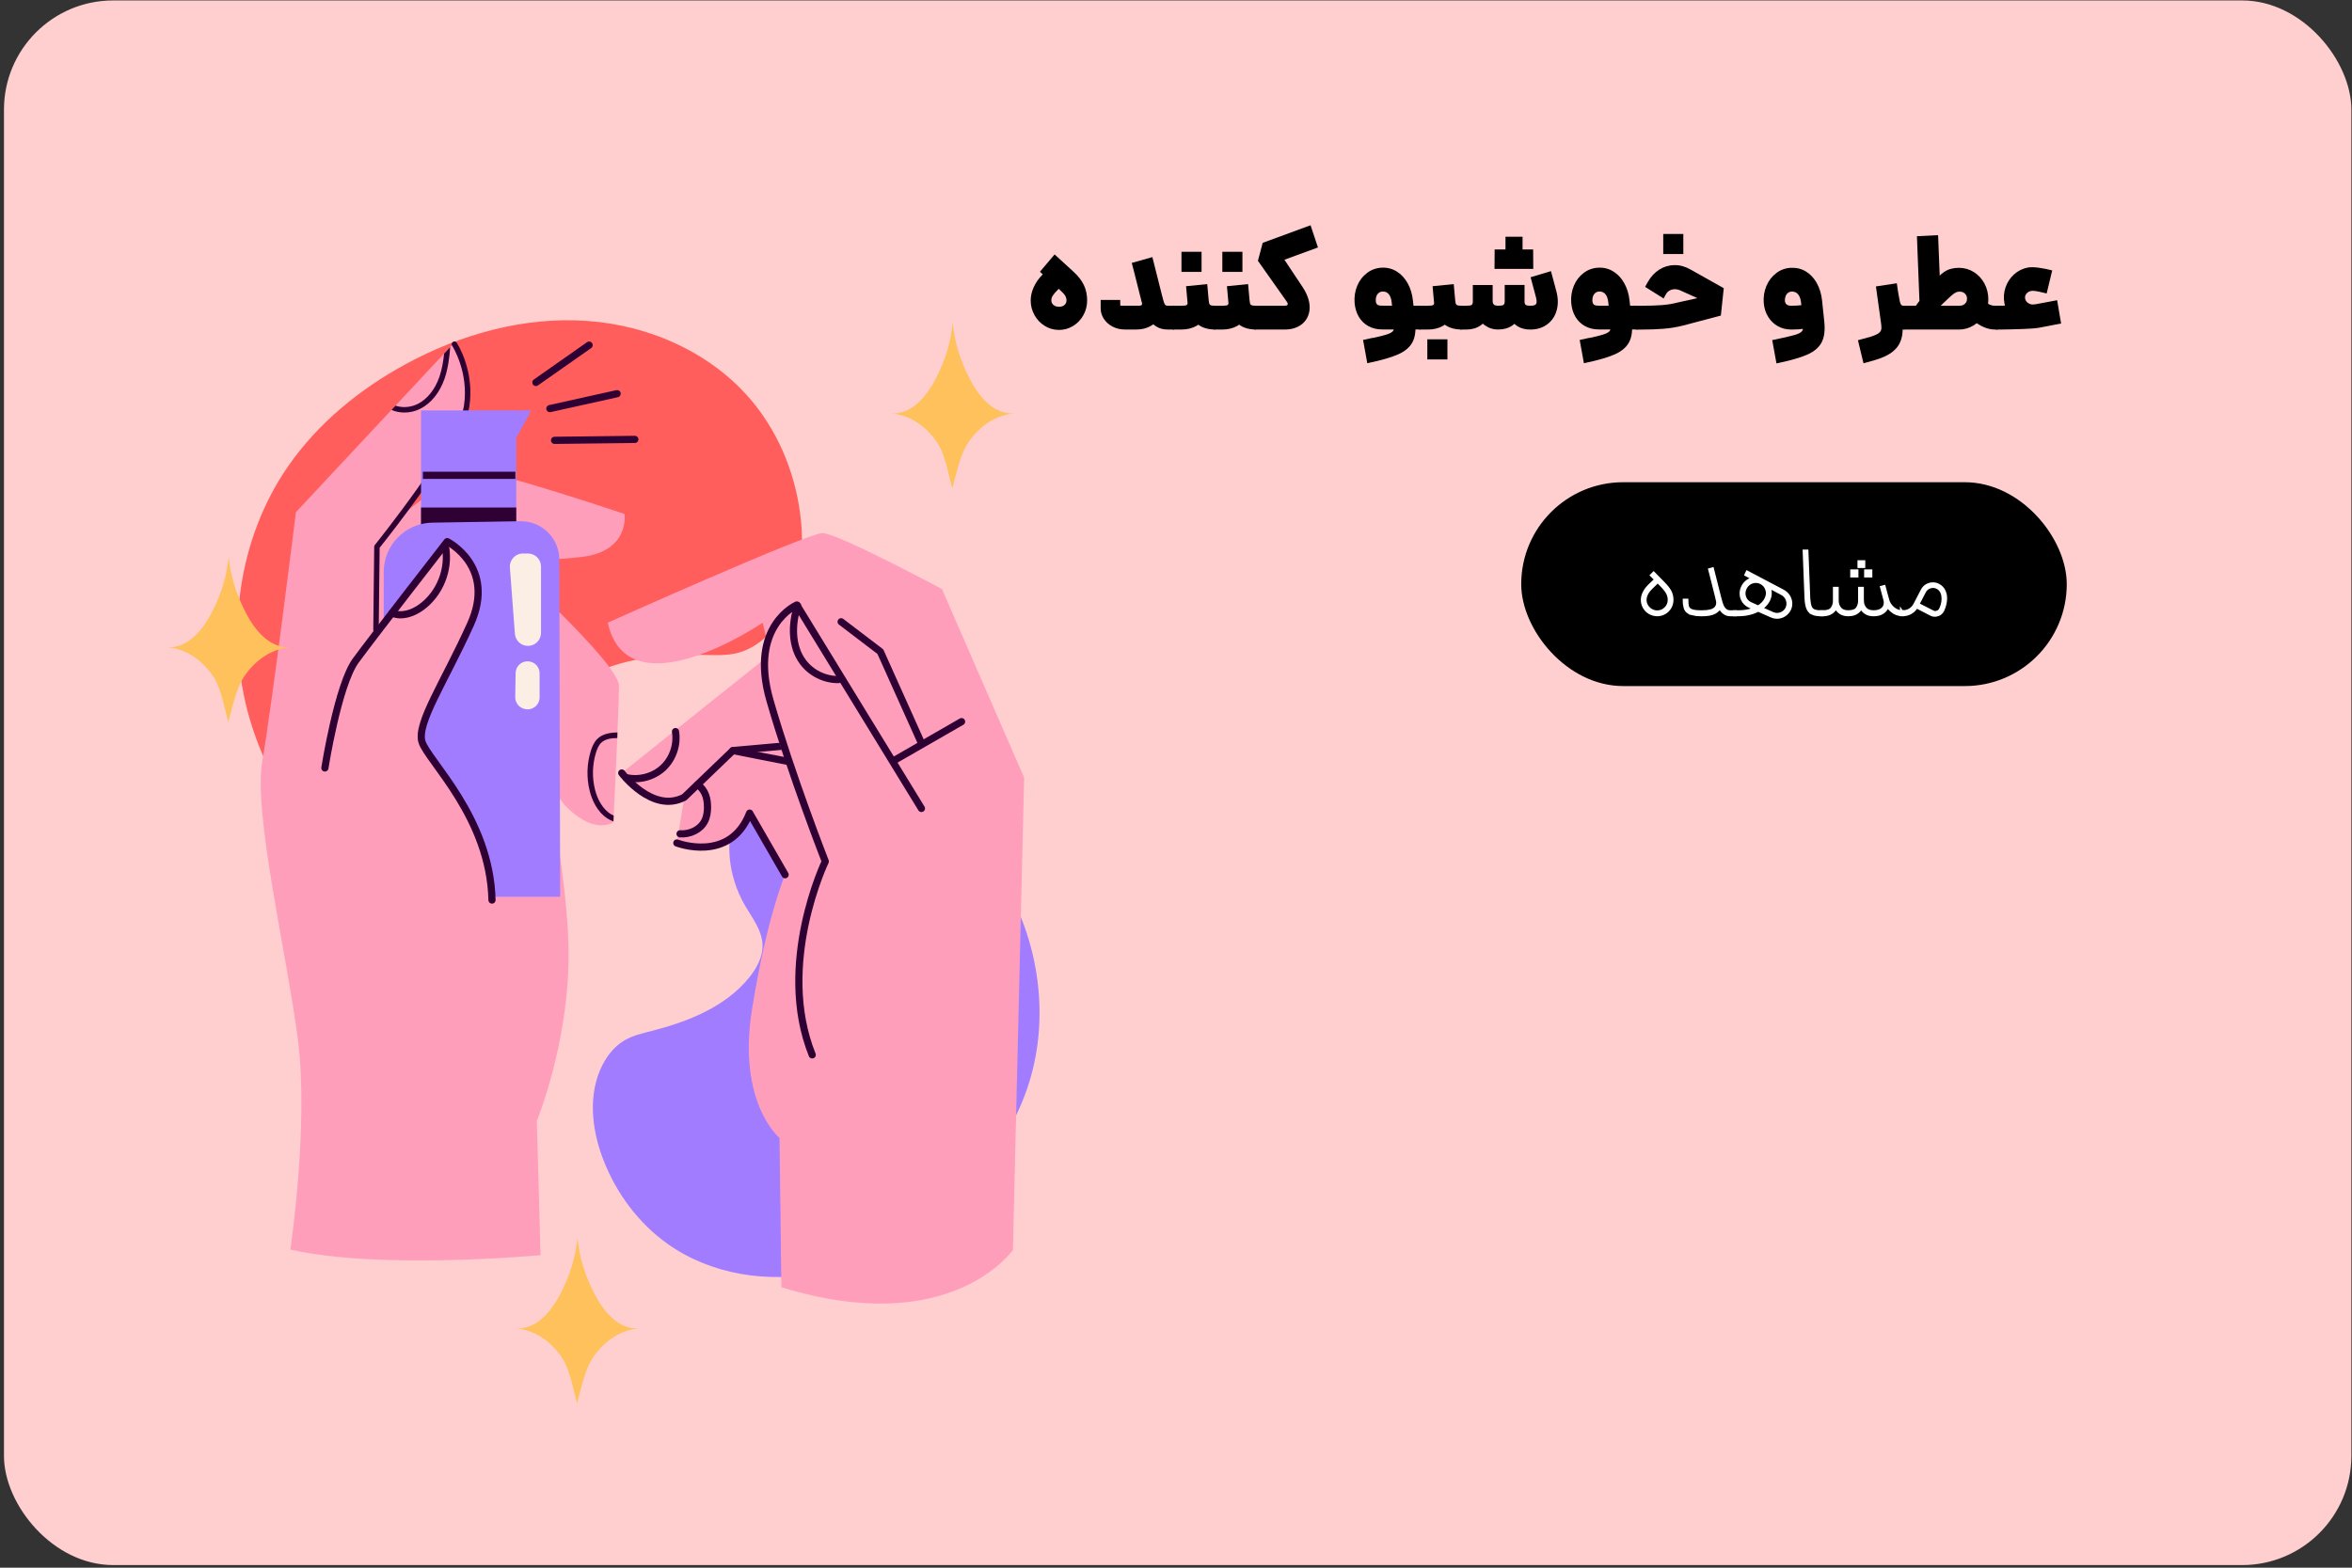 <?xml version="1.0" encoding="UTF-8"?>
<svg id="Layer_1" data-name="Layer 1" xmlns="http://www.w3.org/2000/svg" viewBox="0 0 900 600">
  <rect x="0" y="0" width="900" height="600" fill="#333333" stroke="none"/>
  <defs>
    <style>
      .cls-1 {
        fill: #fbeee5;
      }

      .cls-2 {
        fill: #fff;
        stroke: #fff;
        stroke-width: 1.25px;
      }

      .cls-2, .cls-3 {
        stroke-miterlimit: 10;
      }

      .cls-4 {
        fill: #ff9ebb;
      }

      .cls-5 {
        stroke-linecap: round;
        stroke-linejoin: round;
      }

      .cls-5, .cls-3 {
        fill: none;
        stroke: #2e0033;
        stroke-width: 2.75px;
      }

      .cls-6 {
        fill: #ffcfcf;
      }

      .cls-7 {
        fill: #ffc15c;
      }

      .cls-8 {
        fill: #2e0033;
      }

      .cls-9 {
        fill: #ff5e5c;
      }

      .cls-10 {
        fill: #a27cff;
      }
    </style>
  </defs>
  <rect class="cls-6" x="1.52" y=".17" width="898.24" height="598.83" rx="41.79" ry="41.79"/>
  <g>
    <g>
      <path class="cls-10" d="M383.02,335.98c14.88,23.88,19.13,54.46,9.9,81.03-5.45,15.69-15.29,29.65-27.21,41.22-14.46,14.04-32.43,24.89-52.19,28.9-19.75,4.01-41.32,.73-57.8-10.87-11.28-7.93-19.86-19.48-24.84-32.33-4.5-11.61-6.01-25.14-.39-36.25,1.93-3.81,4.71-7.27,8.38-9.45,3.2-1.9,6.89-2.74,10.5-3.66,13.91-3.55,28.06-9.16,37.16-20.26,3.02-3.68,5.47-8.18,5.24-12.94-.27-5.42-3.89-9.99-6.63-14.68-6.75-11.56-8.42-26.55-2.21-38.42,8.07-15.43,29.82-21.85,45.56-16.09,22.19,8.12,42.03,23.71,54.55,43.8Z"/>
      <path class="cls-9" d="M95.62,275.37c-9.52-32.44-4.59-69.2,14.67-96.98,11.37-16.4,27.25-29.38,44.78-38.93,21.27-11.59,45.56-18.35,69.72-16.63,24.16,1.73,48.06,12.48,63.4,31.22,10.5,12.82,16.7,28.95,18.33,45.44,1.47,14.89-1.15,31.04-11.24,42.09-3.46,3.79-7.79,6.9-12.74,8.24-4.31,1.17-8.86,.94-13.33,.85-17.24-.38-35.43,1.55-49.54,11.47-4.68,3.29-8.97,7.71-10.23,13.29-1.44,6.36,1.28,12.82,2.94,19.13,4.09,15.56,1.18,33.45-9.82,45.18-14.31,15.26-41.57,15.67-57.92,3.93-23.06-16.55-41-41-49.01-68.29Z"/>
      <g>
        <line class="cls-5" x1="205.06" y1="146.38" x2="225.42" y2="132.09"/>
        <line class="cls-5" x1="210.41" y1="156.38" x2="236.14" y2="150.67"/>
        <line class="cls-5" x1="212.2" y1="168.53" x2="242.92" y2="168.17"/>
      </g>
      <g>
        <path class="cls-4" d="M236.86,262.49c0,2.92-.25,9.91-.59,17.86-.02,.69-.04,1.39-.06,2.1v.02c-.5,11.52-1.11,24.41-1.39,29.7-.04,1.07-.08,1.83-.08,2.2-.02,.19-.02,.27-.02,.27,0,0-6.44,5-17.15-5.02-4.26-3.97-7.28-10.66-9.36-17.25,3.99,20.17,9.36,51.4,9.36,73,0,34.29-12.15,63.57-12.15,63.57l1.43,51.46s-61.45,5.71-95.75-2.16c0,0,7.16-47.85,2.85-80.72-4.28-32.87-17.15-86.47-13.56-106.47,3.57-20,12.84-95.01,12.84-95.01l36.56-39.14,1.53-1.64,18.6-19.92,2.35-2.52,.97-1.01,.73-.8s7.68,14.73,4.85,27.22c0,.04-.02,.06-.02,.1-.15,.65-.34,1.32-.55,1.95-1.47,4.41-5.23,10.49-9.51,16.56,0,.02-.02,.04-.04,.06-7.83,11.04-17.42,22.04-18.24,22.98,.38-.31,2.22-1.89,4.93-4.03,7.22-5.77,20.38-15.55,26.42-15.55,8.58,0,57.17,16.43,57.17,16.43,0,0,2.14,14.27-16.43,16.43-18.57,2.14-30.01,.71-30.01,.71,0,0,44.31,40,44.31,48.59Z"/>
        <g>
          <path class="cls-8" d="M143.88,242.1h-.01c-.58,0-1.04-.48-1.04-1.06l.36-31.79c0-.23,.08-.46,.23-.65,.32-.4,32-39.95,34.08-53.09,2.06-13.02-4.42-23.1-4.49-23.2-.32-.49-.18-1.14,.3-1.45,.49-.32,1.13-.18,1.45,.3,.29,.44,6.99,10.86,4.8,24.68-2.09,13.24-31.17,49.9-34.29,53.8l-.35,31.43c0,.58-.48,1.04-1.05,1.04Z"/>
          <path class="cls-8" d="M236.27,280.35c-.02,.69-.04,1.39-.06,2.1v.02c-2.41,.02-4.7,.38-6.21,1.87-.99,.97-1.51,2.41-1.89,3.55-1.45,4.55-1.6,9.63-.44,14.27,1.07,4.26,3.19,7.58,5.96,9.38,.38,.23,.78,.44,1.2,.63-.04,1.07-.08,1.83-.08,2.2-.8-.27-1.55-.63-2.25-1.07-4.13-2.67-6.02-7.26-6.86-10.64-1.26-5.08-1.09-10.41,.48-15.41,.44-1.36,1.11-3.11,2.41-4.41,2.01-1.99,4.83-2.46,7.74-2.5Z"/>
          <path class="cls-8" d="M172.28,132.83c-.31,3.92-.8,8.19-2.2,12.19-1.85,5.29-5.14,9.34-9.23,11.42-1.93,.99-4.05,1.45-6.11,1.45-1.72,0-3.42-.34-4.93-.99l1.53-1.64c2.62,.9,5.79,.69,8.56-.69,3.61-1.83,6.53-5.48,8.21-10.24,1.01-2.9,1.51-5.98,1.83-8.98l2.35-2.52Z"/>
        </g>
        <g>
          <g>
            <g>
              <polygon class="cls-10" points="203.28 157.09 197.55 167.63 197.55 204.61 161.11 204.61 161.11 157.09 203.28 157.09"/>
              <rect class="cls-8" x="161.11" y="194.24" width="36.43" height="10.37"/>
            </g>
            <line class="cls-3" x1="161.83" y1="181.92" x2="197.2" y2="181.92"/>
          </g>
          <g>
            <path class="cls-10" d="M146.83,218.91v124.31h67.52l-.32-129.08c-.02-8.19-6.74-14.78-14.93-14.65l-33.68,.54c-10.31,.16-18.59,8.57-18.59,18.89Z"/>
            <g>
              <path class="cls-1" d="M200.1,211.84h1.92c2.76,0,5,2.24,5,5v25.36c0,2.76-2.24,5-5,5h0c-2.62,0-4.79-2.01-4.99-4.62-.49-6.53-1.39-18.45-1.92-25.37-.22-2.9,2.08-5.38,4.99-5.38Z"/>
              <path class="cls-1" d="M201.89,253.1h0c2.53,0,4.59,2.05,4.59,4.59v9.21c0,2.95-2.74,5.13-5.61,4.47l-.14-.03c-2.11-.48-3.6-2.38-3.57-4.55l.14-9.18c.04-2.51,2.08-4.52,4.59-4.52Z"/>
            </g>
          </g>
        </g>
        <g>
          <path class="cls-4" d="M124.5,296.78l8.57-38.05,38.05-51.44s13.93,6.97,10.72,24.65c-3.22,17.68-24.11,38.58-19.83,53.05,4.29,14.47,27.86,31.62,26.26,59.48-1.61,27.86-6.43,38.05-6.43,38.05l-54.66-6.97-2.68-78.77Z"/>
          <path class="cls-5" d="M124.32,293.92s5-31.79,11.79-41.08c6.79-9.29,35.01-45.55,35.01-45.55,0,0,18.93,9.47,8.93,31.62-10,22.15-20.72,37.87-18.58,45.01,2.14,7.14,26.08,28.94,26.79,60.55"/>
          <path class="cls-5" d="M150.03,234.63c3.63,1.6,7.93,.11,11.15-2.21,7.1-5.13,10.86-14.5,9.29-23.11"/>
        </g>
      </g>
      <g>
        <path class="cls-4" d="M299,492.68l-.71-57.16s-16.25-13.4-10.54-49.12c5.72-35.72,12.68-51.62,12.68-51.62l-13.58-23.58s-10.72,20.72-27.86,11.43l2.86-17.5s-16.08,3.57-23.94-9.29l56.8-45.37-2.86-12.15s-51.44,35.01-59.3,0c0,0,76.45-34.3,82.17-34.3s45.73,21.43,45.73,21.43l31.44,72.16-4.29,180.76s-23.58,34.3-88.6,14.29Z"/>
        <g>
          <path class="cls-5" d="M237.91,295.84s11.79,15.72,23.94,9.29l18.58-17.86,20.01-1.79"/>
          <path class="cls-5" d="M258.99,322.63s20.36,7.86,27.86-11.43l13.58,23.58"/>
          <line class="cls-5" x1="280.42" y1="287.27" x2="302.22" y2="291.55"/>
          <path class="cls-5" d="M260.23,319.13c3.72,.25,7.69-1.52,9.4-4.84,.84-1.62,1.1-3.49,1.11-5.32,0-2.31-.41-4.71-1.75-6.6-.68-.96-1.11-1.41-2.15-1.97"/>
          <path class="cls-5" d="M239.54,297.61c4.95,1.18,10.46-.27,14.19-3.73,3.73-3.47,5.57-8.85,4.75-13.88"/>
        </g>
        <polyline class="cls-5" points="321.86 237.97 336.87 249.4 352.59 284.41"/>
        <g>
          <path class="cls-4" d="M312.4,408.91s-10.18-31.08-3.22-54.12c6.97-23.04,9.11-27.86,9.11-27.86,0,0-47.69-78.24-13.4-95.38l42.87,71.27,9.11,47.16-44.48,58.94Z"/>
          <path class="cls-5" d="M352.59,309.42l-47.69-77.88s-18.49,7.95-10.27,36.53c8.22,28.58,21.17,61.62,21.17,61.62,0,0-18.93,39.39-5,74.04"/>
          <path class="cls-5" d="M305.21,231.82c-2.34,7.14-2.44,15.55,2.05,21.57,3.13,4.2,8.33,6.77,13.56,6.7"/>
        </g>
        <line class="cls-5" x1="341.87" y1="291.2" x2="367.95" y2="276.19"/>
      </g>
    </g>
    <g>
      <path class="cls-7" d="M371.09,145c-3.58-6.9-5.79-13.76-6.53-21.5h0c-.74,7.74-2.95,14.6-6.53,21.5-3.58,6.9-9.24,13.68-17,13.23,7.09,.59,13.12,4.81,17.21,10.62,3.5,4.97,4.5,12.13,6.16,18.01v.05s0-.02,0-.02c.02,.08,.04,.16,.07,.24v-.48c1.67-5.87,2.89-12.82,6.4-17.79,4.1-5.81,10.13-10.03,17.21-10.62-7.76,.45-13.42-6.33-17-13.23Z"/>
      <path class="cls-7" d="M94.05,234.48c-3.58-6.9-5.79-13.76-6.53-21.5h0c-.74,7.74-2.95,14.6-6.53,21.5-3.58,6.9-9.24,13.68-17,13.23,7.09,.59,13.12,4.81,17.21,10.62,3.5,4.97,4.5,12.13,6.16,18.01v.05s0-.02,0-.02c.02,.08,.04,.16,.07,.24v-.48c1.67-5.87,2.89-12.82,6.4-17.79,4.1-5.81,10.13-10.03,17.21-10.62-7.76,.45-13.42-6.33-17-13.23Z"/>
      <path class="cls-7" d="M227.49,495.19c-3.58-6.9-5.79-13.76-6.53-21.5h0c-.74,7.74-2.95,14.6-6.53,21.5-3.58,6.9-9.24,13.68-17,13.23,7.09,.59,13.12,4.81,17.21,10.62,3.5,4.97,4.5,12.13,6.16,18.01v.05s0-.02,0-.02c.02,.08,.04,.16,.07,.24v-.48c1.67-5.87,2.89-12.82,6.4-17.79,4.1-5.81,10.13-10.03,17.21-10.62-7.76,.45-13.42-6.33-17-13.23Z"/>
    </g>
  </g>
  <g>
    <path d="M399.82,124.76c-1.65-1.01-2.97-2.39-3.95-4.12-.98-1.74-1.47-3.62-1.47-5.64,0-1.72,.4-3.44,1.19-5.16,.79-1.72,1.9-3.29,3.31-4.71l3.49-3.49,5.52,6.17-2.94,2.88c-1.08,1.08-1.8,1.92-2.15,2.5-.35,.59-.53,1.19-.53,1.8,0,.44,.12,.84,.35,1.21,.24,.37,.58,.67,1.04,.89,.46,.22,.97,.33,1.54,.33,.88,0,1.58-.23,2.1-.68,.52-.46,.78-1.04,.78-1.75,0-.64-.18-1.26-.53-1.85-.35-.59-1.12-1.41-2.3-2.45l-7.34-6.68,5.62-6.63,7.14,6.53c1.86,1.69,3.21,3.41,4.05,5.16,.84,1.75,1.26,3.73,1.26,5.92,0,2.02-.48,3.91-1.44,5.64-.96,1.74-2.27,3.11-3.92,4.12-1.65,1.01-3.46,1.52-5.42,1.52s-3.76-.51-5.41-1.52Z"/>
    <path d="M425.75,125.01c-1.43-.74-2.56-1.74-3.37-2.99-.81-1.25-1.21-2.6-1.21-4.05v-3.19h7.49v1.72c0,.24,.03,.38,.1,.43,.07,.05,.2,.08,.41,.08h6.58c.67,0,1.08-.14,1.21-.43,.13-.29,.08-.7-.15-1.24l7.89-2.07c.57,2.33,.51,4.48-.18,6.45-.69,1.97-1.9,3.53-3.62,4.68-1.72,1.15-3.81,1.72-6.28,1.72h-4.05c-1.79,0-3.4-.37-4.83-1.11Zm16.52-.15c-1.28-.84-2.35-2.04-3.21-3.59s-1.59-3.46-2.2-5.72l-.05-.2-2.78-11.03-.96-3.69,7.89-2.23,3.74,14.88,.05,.1c.27,1.15,.5,1.97,.68,2.45,.18,.49,.37,.81,.56,.96,.18,.15,.46,.23,.83,.23h2.48l.51,4.55-.51,4.55h-2.48c-1.75,0-3.27-.42-4.55-1.27Z"/>
    <path d="M448.8,117.02h3.19c1.08,0,1.77-.08,2.07-.25,.3-.17,.42-.51,.35-1.01l-.56-6.22,8.1-.81,.56,6.22c.2,2.16-.11,4.09-.94,5.79-.83,1.7-2.07,3.03-3.72,3.97-1.65,.94-3.61,1.42-5.87,1.42h-3.19v-9.11Zm3.29-20.65h7.69v7.69h-7.69v-7.69Zm5.44,27.07c-1.81-1.79-2.84-4.35-3.11-7.69l8.1-.81c.07,.68,.15,1.14,.25,1.39,.1,.25,.3,.43,.61,.53s.83,.15,1.57,.15l.51,4.55-.51,4.55c-3.14,0-5.61-.89-7.41-2.68Z"/>
    <path d="M464.44,117.02h3.19c1.08,0,1.77-.08,2.07-.25,.3-.17,.42-.51,.35-1.01l-.56-6.22,8.1-.81,.56,6.22c.2,2.16-.11,4.09-.94,5.79-.83,1.7-2.07,3.03-3.72,3.97-1.65,.94-3.61,1.42-5.87,1.42h-3.19v-9.11Zm3.29-20.65h7.69v7.69h-7.69v-7.69Zm5.44,27.07c-1.81-1.79-2.84-4.35-3.11-7.69l8.1-.81c.07,.68,.15,1.14,.25,1.39,.1,.25,.3,.43,.61,.53s.83,.15,1.57,.15l.51,4.55-.51,4.55c-3.14,0-5.61-.89-7.41-2.68Z"/>
    <path d="M480.08,117.02h11.49c.51,0,.84-.08,1.01-.25,.13-.13,.19-.31,.18-.53-.02-.22-.13-.46-.33-.73l-11.08-15.69,1.82-6.88,18.32-6.73,2.83,8.5-14.52,5.31,.61-2.23,8.15,12.25c1.01,1.55,1.73,3.09,2.15,4.6s.54,2.94,.35,4.28c-.19,1.33-.65,2.52-1.39,3.57-.81,1.15-1.91,2.04-3.29,2.68-1.38,.64-3.02,.96-4.91,.96h-11.39v-9.11Z"/>
    <path d="M525.27,129.36c2.8-.61,4.76-1.11,5.87-1.52s1.8-.86,2.05-1.37c.25-.51,.33-1.3,.23-2.38l-.86-8.1c-.13-1.52-.51-2.64-1.11-3.37-.61-.73-1.38-1.07-2.33-1.04-.57,0-1.07,.16-1.49,.48-.42,.32-.73,.75-.94,1.29-.2,.54-.29,1.15-.25,1.82,.07,.68,.26,1.15,.58,1.42,.32,.27,.95,.4,1.9,.4h14.73l.51,4.55-.51,4.55h-14.73c-1.99,0-3.75-.42-5.29-1.27-1.54-.84-2.76-2.03-3.67-3.57-.91-1.53-1.45-3.33-1.62-5.39-.17-2.29,.17-4.45,1.01-6.48,.84-2.02,2.09-3.66,3.75-4.91,1.65-1.25,3.52-1.92,5.62-2.02,2.09-.1,4,.38,5.72,1.44,1.72,1.06,3.12,2.56,4.2,4.5,1.08,1.94,1.75,4.14,2.02,6.6l.86,8.05c.34,3.34,0,5.97-1.01,7.89-1.01,1.92-2.8,3.47-5.36,4.63-2.56,1.16-6.33,2.27-11.29,3.31l-.66,.15-1.62-8.91,3.69-.81Z"/>
    <path d="M543.13,117.02h3.19c1.08,0,1.77-.08,2.07-.25,.3-.17,.42-.51,.35-1.01l-.56-6.22,8.1-.81,.56,6.22c.2,2.16-.11,4.09-.94,5.79-.83,1.7-2.07,3.03-3.72,3.97-1.65,.94-3.61,1.42-5.87,1.42h-3.19v-9.11Zm3.04,12.85h7.69v7.69h-7.69v-7.69Zm5.69-6.43c-1.81-1.79-2.84-4.35-3.11-7.69l8.1-.81c.07,.68,.15,1.14,.25,1.39,.1,.25,.3,.43,.61,.53s.83,.15,1.57,.15l.51,4.55-.51,4.55c-3.14,0-5.61-.89-7.41-2.68Z"/>
    <path d="M558.77,117.02h2.38c1.05,0,1.71-.11,2-.33,.29-.22,.43-.67,.43-1.34v-6.28h7.59v6.28c0,1.82-.4,3.56-1.19,5.21-.79,1.65-1.95,2.99-3.47,4.02-1.52,1.03-3.31,1.54-5.36,1.54h-2.38v-9.11Zm9.36,7.46c-1.49-1.1-2.62-2.49-3.39-4.18-.78-1.69-1.16-3.34-1.16-4.96h7.59c.03,.57,.2,1,.51,1.27,.3,.27,.86,.4,1.67,.4,1.01,0,1.67-.11,1.97-.33,.3-.22,.46-.67,.46-1.34v-6.28h7.59v6.28c0,1.82-.4,3.56-1.19,5.21-.79,1.65-1.95,2.99-3.47,4.02-1.52,1.03-3.31,1.54-5.36,1.54s-3.73-.55-5.21-1.64Zm12.25-29.02v7.44h-8.5l.05-7.44h8.45Zm-.1,29.12c-1.48-1.03-2.61-2.37-3.37-4.02-.76-1.65-1.14-3.39-1.14-5.21h7.59c0,.64,.14,1.08,.43,1.32,.29,.24,.87,.35,1.75,.35s1.45-.1,1.82-.3,.58-.54,.63-1.01c.05-.47-.04-1.16-.28-2.07l-2.02-7.54,7.79-2.33,2.02,7.54c.74,2.67,.8,5.14,.18,7.41s-1.83,4.08-3.62,5.41c-1.79,1.33-3.96,2-6.53,2-2.02,0-3.78-.51-5.26-1.54Zm2.33-33.98v5.97h-6.53v-5.97h6.53Zm4.05,4.86l.05,7.44h-8.55l.05-7.44h8.45Z"/>
    <path d="M608.16,129.36c2.8-.61,4.76-1.11,5.87-1.52s1.8-.86,2.05-1.37c.25-.51,.33-1.3,.23-2.38l-.86-8.1c-.13-1.52-.51-2.64-1.11-3.37-.61-.73-1.38-1.07-2.33-1.04-.57,0-1.07,.16-1.49,.48-.42,.32-.73,.75-.94,1.29-.2,.54-.29,1.15-.25,1.82,.07,.68,.26,1.15,.58,1.42,.32,.27,.95,.4,1.9,.4h14.73l.51,4.55-.51,4.55h-14.73c-1.99,0-3.75-.42-5.29-1.27-1.54-.84-2.76-2.03-3.67-3.57-.91-1.53-1.45-3.33-1.62-5.39-.17-2.29,.17-4.45,1.01-6.48,.84-2.02,2.09-3.66,3.75-4.91,1.65-1.25,3.52-1.92,5.62-2.02,2.09-.1,4,.38,5.72,1.44,1.72,1.06,3.12,2.56,4.2,4.5,1.08,1.94,1.75,4.14,2.02,6.6l.86,8.05c.34,3.34,0,5.97-1.01,7.89-1.01,1.92-2.8,3.47-5.36,4.63-2.56,1.16-6.33,2.27-11.29,3.31l-.66,.15-1.62-8.91,3.69-.81Z"/>
    <path d="M626.02,117.02h2.12c2.8,0,5.31-.08,7.54-.23,2.23-.15,4.28-.48,6.17-.99l11.03-2.43-.2,2.18-9.72-4.4c-.68-.3-1.37-.46-2.08-.46s-1.38,.17-2,.51c-.62,.34-1.11,.83-1.44,1.47l-.86,1.57-7.08-4.45,1.01-1.82c1.18-2.09,2.67-3.69,4.45-4.81,1.79-1.11,3.72-1.68,5.79-1.7,2.08-.02,4.12,.55,6.15,1.7l12.7,7.14-1.11,10.48-14.62,3.85c-2.36,.61-4.87,1.01-7.51,1.21-2.65,.2-5.39,.3-8.22,.3h-2.12v-9.11Zm10.42-27.48h7.69v7.69h-7.69v-7.69Z"/>
    <path d="M686.67,128.23c1.54-.46,2.5-.95,2.88-1.49,.39-.54,.53-1.42,.43-2.63l-.76-8c-.14-1.52-.51-2.66-1.14-3.42-.62-.76-1.43-1.12-2.4-1.09-.57,0-1.07,.16-1.49,.48-.42,.32-.73,.75-.94,1.29-.2,.54-.29,1.15-.25,1.82,.07,.61,.29,1.06,.68,1.37,.39,.3,.99,.46,1.8,.46,2.73,0,5.11-.29,7.14-.86l2.23,8.81c-1.21,.34-2.64,.62-4.28,.83-1.64,.22-3.33,.33-5.09,.33-1.92,0-3.65-.43-5.19-1.29-1.54-.86-2.78-2.07-3.72-3.62-.95-1.55-1.5-3.32-1.67-5.31-.17-2.26,.17-4.4,1.01-6.43,.84-2.02,2.09-3.67,3.75-4.93,1.65-1.27,3.52-1.95,5.62-2.05,2.12-.1,4.04,.36,5.74,1.39,1.7,1.03,3.1,2.51,4.18,4.45,1.08,1.94,1.75,4.16,2.02,6.65l.86,8.2c.34,3.34-.02,5.98-1.06,7.92-1.05,1.94-2.88,3.48-5.49,4.63-2.62,1.15-6.45,2.24-11.51,3.29l-.25,.05-1.62-8.91c4.15-.84,6.99-1.49,8.53-1.95Z"/>
    <path d="M710.94,130.22l3.85-1.06c.2-.03,.41-.08,.61-.15,1.42-.44,2.46-.86,3.14-1.27,.67-.4,1.1-.88,1.26-1.42,.17-.54,.19-1.27,.05-2.18l-2.02-14.52,8-1.21,1.47,10.48,.2,1.42,.35,2.78c.37,2.63,.26,4.88-.33,6.76-.59,1.87-1.67,3.44-3.24,4.71-1.57,1.27-3.7,2.3-6.4,3.11l-.96,.3-3.85,1.06-2.12-8.81Zm12.75-5.44c-1.28-.89-2.33-2.34-3.14-4.35-.81-2.01-1.47-4.73-1.97-8.17l-.15-1.01,7.59-1.21,.51,2.94,.46,2.43c.1,.47,.23,.83,.38,1.06,.15,.24,.32,.39,.51,.46,.18,.07,.4,.1,.63,.1h.25l.51,4.55-.51,4.55h-.25c-1.92,0-3.53-.45-4.81-1.34Z"/>
    <path d="M728.5,117.02h4.61l1.37-1.87-.96-24.75,8.1-.4,.71,17.81-1.32-1.06,.56-.61c.78-.84,1.57-1.53,2.38-2.07,.81-.54,1.68-.94,2.61-1.19,.93-.25,1.93-.38,3.01-.38,2.09,0,4,.54,5.72,1.62,1.72,1.08,3.08,2.55,4.07,4.4,1,1.86,1.49,3.91,1.49,6.17,0,2.02-.51,3.91-1.54,5.67-1.03,1.75-2.41,3.15-4.15,4.2-1.74,1.05-3.6,1.57-5.59,1.57h-21.05v-9.11Zm22.85-.35c.42-.24,.75-.56,.99-.96,.24-.4,.35-.88,.35-1.42,0-.74-.26-1.37-.78-1.9-.52-.52-1.22-.78-2.1-.78-.37,0-.74,.07-1.11,.2-.37,.14-.81,.4-1.32,.78-.51,.39-1.15,.95-1.92,1.7l-2.88,2.73h7.24c.61,0,1.12-.12,1.54-.35Zm7.64,8.48c-1.47-.66-2.72-1.46-3.77-2.4l5.26-6.68c.34,.27,.77,.5,1.29,.68,.52,.19,1.11,.28,1.75,.28h.71l.51,4.55-.51,4.55h-.71c-1.55,0-3.06-.33-4.53-.99Z"/>
    <path d="M763.72,117.02h.51c1.25-.03,2.5-.05,3.75-.05,2.02-.03,4.14-.1,6.35-.2,2.21-.1,3.62-.2,4.23-.3l1.42,9.01c-.88,.17-2.79,.31-5.74,.43-2.95,.12-6.25,.19-9.89,.23h-.61v-9.11Zm10.45,7.97c-1.84-.69-3.39-1.81-4.66-3.37-1.26-1.55-2.1-3.37-2.5-5.47-.4-2.13-.27-4.17,.41-6.15,.67-1.97,1.77-3.64,3.29-5.01,1.52-1.37,3.29-2.23,5.31-2.61,1.05-.17,2.41-.14,4.1,.08,1.69,.22,3.41,.57,5.16,1.04l-2.12,8.81c-1.08-.27-2.1-.51-3.06-.71-.96-.2-1.7-.3-2.2-.3-.94,0-1.71,.3-2.3,.89s-.82,1.29-.68,2.1c.13,.74,.56,1.33,1.27,1.77,.71,.44,1.48,.59,2.33,.46l8.65-1.62,1.52,8.91-8.7,1.67c-2.02,.37-3.96,.21-5.79-.48Z"/>
  </g>
  <g>
    <rect x="582.1" y="184.56" width="208.75" height="78.02" rx="39.01" ry="39.01"/>
    <g>
      <path class="cls-2" d="M631.3,234.48c-.87-.5-1.56-1.19-2.06-2.06-.5-.87-.75-1.81-.75-2.81,0-.92,.24-1.86,.71-2.79s1.14-1.82,1.98-2.64l2.81-2.7,.62,.73-2.74,2.66c-.8,.77-1.4,1.56-1.81,2.35-.41,.8-.62,1.59-.62,2.39s.21,1.59,.64,2.29,.99,1.27,1.7,1.7c.71,.42,1.5,.64,2.37,.64,1.28,0,2.38-.46,3.28-1.37s1.35-2,1.35-3.26c0-.9-.19-1.75-.58-2.54-.39-.8-1.14-1.79-2.27-2.97l-3.89-3.93,.73-.73,3.85,3.93c1.16,1.18,1.97,2.24,2.43,3.16,.46,.93,.69,1.95,.69,3.08,0,1-.25,1.94-.75,2.81-.5,.87-1.18,1.56-2.04,2.06s-1.79,.75-2.79,.75-1.98-.25-2.85-.75Z"/>
      <path class="cls-2" d="M647.68,234.9c-.85-.22-1.5-.54-1.97-.96-.46-.42-.76-.96-.89-1.6-.21-.75-.31-1.61-.31-2.58h.92c0,.85,.08,1.62,.23,2.31,.18,.75,.67,1.28,1.47,1.62,.8,.34,1.98,.5,3.55,.5h.77c2.47,0,4.13-.44,4.99-1.31,.86-.87,1.1-2.02,.71-3.43l.96-.23c.28,1.1,.28,2.1-.02,2.99-.3,.89-.98,1.61-2.06,2.18-1.08,.57-2.65,.85-4.7,.85h-.54c-1.23,0-2.27-.11-3.12-.33Zm11.97-.52c-.68-.56-1.19-1.23-1.52-2-.33-.77-.65-1.72-.96-2.85v-.08l-2.16-8.56-.73-2.85,.96-.27,2.89,11.45,.04,.08c.23,.98,.49,1.81,.77,2.49,.28,.68,.68,1.25,1.19,1.72,.51,.46,1.22,.69,2.12,.69h1.89l.08,.5-.08,.54h-1.89c-1.05,0-1.92-.28-2.6-.85Z"/>
      <path class="cls-2" d="M667.24,230.2c-.55-.81-.87-1.71-.94-2.7-.08-.99,.12-1.95,.58-2.87,.44-.9,1.06-1.63,1.87-2.2,.81-.56,1.7-.89,2.66-.96s1.89,.1,2.8,.54c.9,.41,1.62,1.02,2.18,1.83s.87,1.71,.94,2.7c.08,.99-.09,1.95-.5,2.87-.51,1.16-1.34,2.17-2.47,3.05-1.13,.87-2.49,1.56-4.07,2.04-1.58,.49-3.27,.73-5.07,.73h-1.47v-1.04h1.47c1.46,0,2.83-.15,4.09-.46,1.26-.31,2.38-.75,3.35-1.31,1.59-.9,2.67-2.04,3.24-3.43,.54-1.13,.61-2.28,.21-3.45-.4-1.17-1.16-2.04-2.29-2.6-.75-.36-1.52-.51-2.31-.44s-1.52,.32-2.18,.77c-.65,.45-1.16,1.04-1.52,1.75-.59,1.18-.68,2.36-.27,3.53,.41,1.17,1.19,2.01,2.35,2.52l8.33,3.74c1.08,.49,2.17,.53,3.26,.12,1.09-.41,1.88-1.13,2.37-2.16,.46-1.03,.5-2.09,.12-3.2-.39-1.1-1.12-1.93-2.2-2.47l-13.61-7.17,.42-.89,13.61,7.17c.87,.46,1.57,1.07,2.08,1.83,.51,.76,.82,1.59,.91,2.51s-.06,1.78-.44,2.6c-.41,.85-1,1.54-1.75,2.08s-1.59,.85-2.5,.94c-.91,.09-1.79-.06-2.64-.44l-8.36-3.7c-.92-.41-1.66-1.02-2.22-1.83Z"/>
      <path class="cls-2" d="M693.47,234.63c-.8-.4-1.37-1.06-1.72-1.98-.35-.93-.56-2.25-.64-3.97l-.69-17.73h.96l.69,17.73,.04,.65c.1,1.31,.29,2.31,.58,3.01,.28,.69,.75,1.18,1.39,1.45s1.59,.41,2.85,.41h.39l.04,.5-.04,.54h-.39c-1.52,0-2.67-.2-3.47-.6Z"/>
      <path class="cls-2" d="M696.94,234.19h.58c1.75,0,2.93-.42,3.55-1.27,.62-.85,.93-1.84,.93-2.97v-4.74h.96v4.74c0,.8-.15,1.59-.46,2.37s-.87,1.46-1.68,2.04-1.91,.87-3.3,.87h-.58v-1.04Zm7.38,.29c-.76-.5-1.32-1.15-1.7-1.95-.37-.8-.57-1.64-.6-2.54l.93-.04c.03,1.18,.39,2.18,1.08,3.01,.69,.82,1.75,1.23,3.16,1.23,1.75,0,2.92-.42,3.53-1.27,.6-.85,.91-1.84,.91-2.97v-4.74h.96v4.74c0,.77-.14,1.56-.42,2.35-.28,.8-.83,1.48-1.64,2.06s-1.92,.87-3.33,.87c-1.16,0-2.11-.25-2.87-.75Zm6.19-15.94v1.85h-1.89v-1.85h1.89Zm2.62-3.51v1.73h-1.74v-1.73h1.74Zm.85,19.45c-.77-.5-1.35-1.15-1.74-1.95s-.58-1.64-.58-2.54l.93-.04c.03,1.18,.39,2.18,1.1,3.01,.71,.82,1.77,1.23,3.18,1.23,1.26,0,2.25-.23,2.99-.69,.73-.46,1.21-1.05,1.43-1.75s.22-1.45,.02-2.22l-1.27-4.74,.89-.23,1.27,4.74c.26,.95,.24,1.88-.04,2.78s-.86,1.65-1.73,2.25c-.87,.6-2.04,.91-3.51,.91-1.18,0-2.16-.25-2.93-.75Zm1.85-15.94v1.85h-1.89v-1.85h1.89Zm7.94,15.07c-1.23-1.08-2.04-2.42-2.43-4.01l.85-.31c.33,1.39,1.04,2.55,2.12,3.49,1.08,.94,2.32,1.41,3.74,1.41l.08,.5-.08,.54c-1.62,0-3.04-.54-4.28-1.62Z"/>
      <path class="cls-2" d="M727.66,234.19h.42c1.03,0,1.95-.25,2.78-.75,.82-.5,1.47-1.2,1.93-2.1l2.81-5.4c.39-.74,.92-1.33,1.6-1.75,.68-.42,1.43-.66,2.23-.69,.81-.04,1.57,.13,2.29,.52,.98,.51,1.7,1.27,2.16,2.26,.46,.99,.64,2.12,.54,3.39-.1,1.27-.46,2.59-1.08,3.95-.21,.46-.55,.86-1.02,1.19s-1.02,.53-1.62,.6-1.19-.05-1.75-.33l-5.97-3.08,.46-.89,6.05,3.08c.62,.33,1.23,.38,1.85,.13,.62-.24,1.03-.62,1.23-1.14l.15-.23c.75-1.72,1-3.35,.77-4.88-.23-1.53-.94-2.61-2.12-3.26-.93-.46-1.88-.54-2.85-.23-.98,.31-1.71,.94-2.2,1.89l-2.74,5.28c-.56,1.11-1.32,1.96-2.27,2.56-.95,.6-2.03,.91-3.24,.91h-.42v-1.04Z"/>
    </g>
  </g>
</svg>